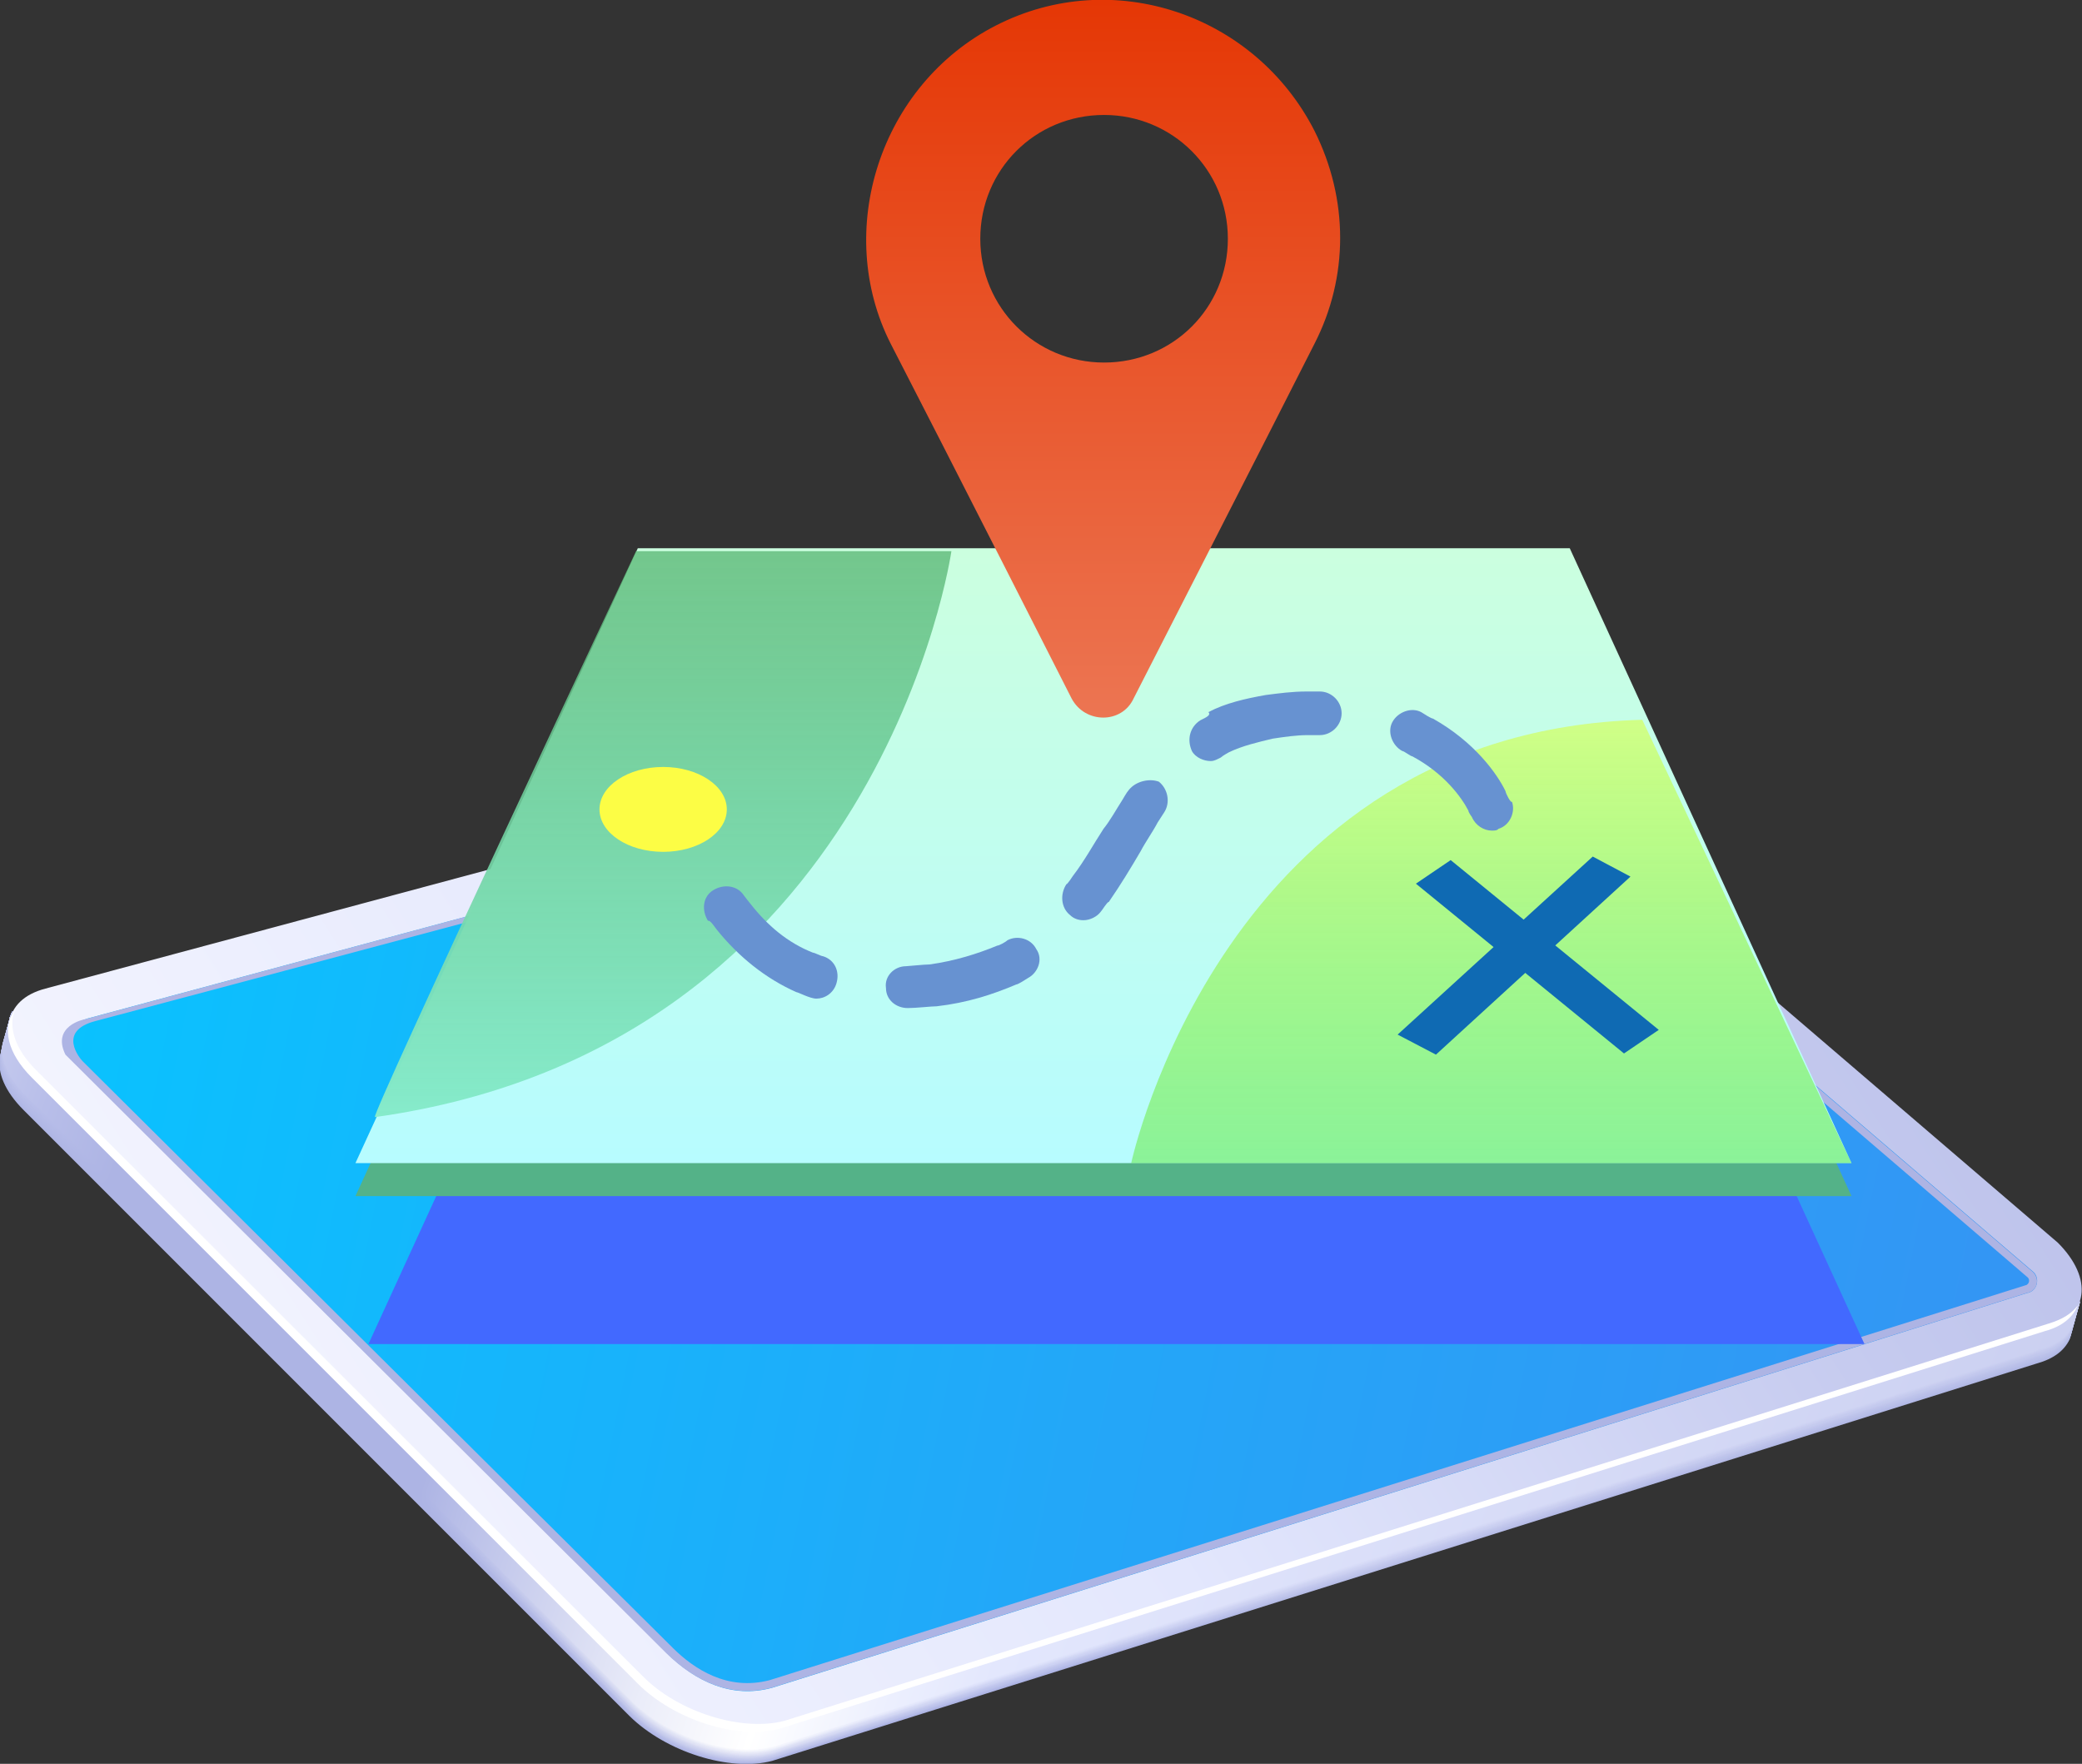 <?xml version="1.0" encoding="utf-8"?>
<!-- Generator: Adobe Illustrator 25.3.1, SVG Export Plug-In . SVG Version: 6.00 Build 0)  -->
<!DOCTYPE svg PUBLIC "-//W3C//DTD SVG 1.1//EN" "http://www.w3.org/Graphics/SVG/1.1/DTD/svg11.dtd">
<svg version="1.1" id="レイヤー_1" xmlns:x="http://ns.adobe.com/Extensibility/1.0/" xmlns:i="http://ns.adobe.com/AdobeIllustrator/10.0/" xmlns:graph="http://ns.adobe.com/Graphs/1.0/"
	 xmlns="http://www.w3.org/2000/svg" xmlns:xlink="http://www.w3.org/1999/xlink" x="0px" y="0px" viewBox="0 0 353.2 299.2"
	 style="enable-background:new 0 0 353.2 299.2;" xml:space="preserve">
<rect x="0" y="0" width="353.2" height="299.2" fill="#333333" stroke="none"/>
<style type="text/css">
	.st0{fill:url(#SVGID_1_);}
	.st1{fill:url(#SVGID_2_);}
	.st2{fill:#ADB4E4;}
	.st3{fill:url(#SVGID_3_);}
	.st4{fill:url(#SVGID_4_);}
	.st5{fill:url(#SVGID_5_);}
	.st6{fill:url(#SVGID_6_);}
	.st7{fill:url(#SVGID_7_);}
	.st8{fill:url(#SVGID_8_);}
	.st9{fill:url(#SVGID_9_);}
	.st10{fill:url(#SVGID_10_);}
	.st11{fill:url(#SVGID_11_);}
	.st12{fill:url(#SVGID_12_);}
	.st13{fill:url(#SVGID_13_);}
	.st14{fill:url(#SVGID_14_);}
	.st15{fill:url(#SVGID_15_);}
	.st16{fill:url(#SVGID_16_);}
	.st17{fill:url(#SVGID_17_);}
	.st18{fill:url(#SVGID_18_);}
	.st19{fill:url(#SVGID_19_);}
	.st20{fill:url(#SVGID_20_);}
	.st21{fill:url(#SVGID_21_);}
	.st22{fill:url(#SVGID_22_);}
	.st23{fill:url(#SVGID_23_);}
	.st24{fill:url(#SVGID_24_);}
	.st25{fill:#FFFFFF;}
	.st26{fill:#4269FF;}
	.st27{fill:#54B288;}
	.st28{fill:url(#SVGID_25_);}
	.st29{fill:url(#SVGID_26_);}
	.st30{fill:url(#SVGID_27_);}
	.st31{fill:#6792D1;}
	.st32{fill:url(#SVGID_28_);}
	.st33{fill:#FCFD45;}
	.st34{fill:#C7C8C8;}
	.st35{fill:#0F6AB3;}
</style>
<g>
	
		<linearGradient id="SVGID_1_" gradientUnits="userSpaceOnUse" x1="-9719.419" y1="-8070.882" x2="-9240.027" y2="-7965.678" gradientTransform="matrix(-0.707 0.707 -0.707 -0.707 -12176.163 1217.451)">
		<stop  offset="0" style="stop-color:#ADB4E4"/>
		<stop  offset="0.145" style="stop-color:#B4BAE7"/>
		<stop  offset="0.348" style="stop-color:#C6CBEF"/>
		<stop  offset="0.581" style="stop-color:#E3E7FD"/>
		<stop  offset="0.839" style="stop-color:#F3F4FE"/>
		<stop  offset="1" style="stop-color:#FFFFFF"/>
	</linearGradient>
	<path class="st0" d="M7.7,167.7l210.1-56.4c7.2-1.9,18,1.4,24.1,7.6l107.2,91.9c6.1,6.1,5.2,12.6-2,14.6l-214.5,67.4
		c-7.2,1.9-18-1.4-24.1-7.6L5.6,182.2C-0.5,176.1,0.4,169.6,7.7,167.7z"/>
	
		<linearGradient id="SVGID_2_" gradientUnits="userSpaceOnUse" x1="-12738.96" y1="-8153.354" x2="-12545.315" y2="-7862.169" gradientTransform="matrix(-0.707 0.707 -0.707 -0.707 -14435.914 3477.202)">
		<stop  offset="5.050512e-03" style="stop-color:#3396F4"/>
		<stop  offset="0.402" style="stop-color:#24A6F8"/>
		<stop  offset="1" style="stop-color:#07C5FF"/>
	</linearGradient>
	<path class="st1" d="M15.1,172.7l204.4-55c6-1.3,13,1.1,17.8,5.8l107.7,92.3c1.1,1.1,0.6,3.1-0.9,3.5c-0.2,0-0.3,0.1-0.4,0.1
		l-212.7,66.9c-6.9,1.9-13-1.1-17.8-5.8L11.6,178.7C9.1,174.3,15,172.7,15.1,172.7z"/>
	<path class="st2" d="M130.9,286.3l212.7-66.9c0.1,0,0.2-0.1,0.4-0.1c1.6-0.4,2.1-2.3,0.9-3.5l-107.7-92.3
		c-4.8-4.8-11.7-7.2-17.8-5.8l-205,55.2c-0.1,0-5.7,1.1-3.3,6l101.9,101.5C117.9,285.2,124,288.1,130.9,286.3z M14,180
		c-0.4-0.4-4.4-5.1,2.2-6.8c0.2,0,203.7-54.3,203.7-54.3c5.4-1.2,11.9,0.9,16.5,5.5L344,216.7c0.3,0.3,0.3,0.8,0,1.1
		c-0.1,0.1-0.2,0.2-0.3,0.2l-213.1,67c-7.2,1.9-12.9-1.9-16.5-5.5L14,180z"/>
	<g>
		
			<linearGradient id="SVGID_3_" gradientUnits="userSpaceOnUse" x1="-9498.733" y1="-8188.544" x2="-9340.19" y2="-7870.906" gradientTransform="matrix(-0.707 0.707 -0.707 -0.707 -12176.163 1217.451)">
			<stop  offset="0" style="stop-color:#B1B8E5"/>
			<stop  offset="0.192" style="stop-color:#B5BBE7"/>
			<stop  offset="0.283" style="stop-color:#B8BEE7"/>
			<stop  offset="0.409" style="stop-color:#ADB4E4"/>
			<stop  offset="0.909" style="stop-color:#ADB4E4"/>
			<stop  offset="1" style="stop-color:#B1B8E5"/>
		</linearGradient>
		<path class="st3" d="M131,298.7l214.5-67.4c2.9-0.8,4.7-2.2,5.6-4.1c0.1-0.2,1.7-6.2,1.8-6.5c0,0,0,0,0,0
			c-0.7,2.1-2.6,3.8-5.7,4.6l-214.5,67.4c-7.2,1.9-18-1.4-24.1-7.6L5.6,182.2c-3.8-3.8-4.9-7.8-3.4-10.7c-0.2,0.2-0.3,0.5-0.5,1
			c0,0.2-1.6,6.5-1.7,6.7c-0.5,2.7,0.8,5.9,4,9.1l102.8,102.8C113,297.2,123.8,300.6,131,298.7z"/>
		
			<linearGradient id="SVGID_4_" gradientUnits="userSpaceOnUse" x1="-9498.78" y1="-8188.505" x2="-9340.242" y2="-7870.88" gradientTransform="matrix(-0.707 0.707 -0.707 -0.707 -12176.163 1217.451)">
			<stop  offset="0" style="stop-color:#B2B9E6"/>
			<stop  offset="0.192" style="stop-color:#B7BCE8"/>
			<stop  offset="0.283" style="stop-color:#BAC0E8"/>
			<stop  offset="0.409" style="stop-color:#B0B6E5"/>
			<stop  offset="0.434" style="stop-color:#B0B6E5"/>
			<stop  offset="0.535" style="stop-color:#B1B8E5"/>
			<stop  offset="0.722" style="stop-color:#ADB4E4"/>
			<stop  offset="0.909" style="stop-color:#ADB4E4"/>
			<stop  offset="1" style="stop-color:#B2B9E6"/>
		</linearGradient>
		<path class="st4" d="M131,298.5l214.5-67.4c2.9-0.8,4.7-2.2,5.6-4.1c0.1-0.2,1.7-6.1,1.7-6.4c0,0,0,0,0,0
			c-0.7,2.1-2.6,3.8-5.7,4.6l-214.5,67.4c-7.2,1.9-18-1.4-24.1-7.6L5.6,182.2c-3.8-3.8-4.9-7.8-3.4-10.7c-0.2,0.2-0.3,0.5-0.5,1
			c0,0.2-1.6,6.4-1.6,6.6c-0.5,2.7,0.8,5.9,4,9.1L106.9,291C113,297.1,123.8,300.5,131,298.5z"/>
		
			<linearGradient id="SVGID_5_" gradientUnits="userSpaceOnUse" x1="-9498.826" y1="-8188.467" x2="-9340.295" y2="-7870.854" gradientTransform="matrix(-0.707 0.707 -0.707 -0.707 -12176.163 1217.451)">
			<stop  offset="0" style="stop-color:#B3BAE6"/>
			<stop  offset="0.192" style="stop-color:#B8BEE8"/>
			<stop  offset="0.283" style="stop-color:#BBC1E9"/>
			<stop  offset="0.409" style="stop-color:#B2B9E6"/>
			<stop  offset="0.434" style="stop-color:#B2B9E6"/>
			<stop  offset="0.535" style="stop-color:#B5BBE7"/>
			<stop  offset="0.722" style="stop-color:#ADB4E4"/>
			<stop  offset="0.909" style="stop-color:#ADB4E4"/>
			<stop  offset="1" style="stop-color:#B3BAE6"/>
		</linearGradient>
		<path class="st5" d="M131.1,298.4l214.5-67.4c2.9-0.8,4.7-2.2,5.6-4.1c0.1-0.2,1.6-6,1.7-6.2c0,0,0,0,0,0
			c-0.7,2.1-2.6,3.8-5.7,4.6l-214.5,67.4c-7.2,1.9-18-1.4-24.1-7.6L5.6,182.2c-3.8-3.8-4.9-7.8-3.4-10.7c-0.2,0.2-0.3,0.5-0.5,1
			c0,0.2-1.6,6.3-1.6,6.5c-0.5,2.7,0.8,5.9,4,9.1l102.8,102.8C113,297,123.8,300.4,131.1,298.4z"/>
		
			<linearGradient id="SVGID_6_" gradientUnits="userSpaceOnUse" x1="-9498.872" y1="-8188.428" x2="-9340.348" y2="-7870.828" gradientTransform="matrix(-0.707 0.707 -0.707 -0.707 -12176.163 1217.451)">
			<stop  offset="0" style="stop-color:#B5BBE7"/>
			<stop  offset="0.192" style="stop-color:#BABFE9"/>
			<stop  offset="0.283" style="stop-color:#BDC3EA"/>
			<stop  offset="0.409" style="stop-color:#B5BBE7"/>
			<stop  offset="0.434" style="stop-color:#B5BBE8"/>
			<stop  offset="0.535" style="stop-color:#B9BFE8"/>
			<stop  offset="0.722" style="stop-color:#ADB4E4"/>
			<stop  offset="0.909" style="stop-color:#ADB4E4"/>
			<stop  offset="1" style="stop-color:#B5BBE7"/>
		</linearGradient>
		<path class="st6" d="M131.1,298.3l214.5-67.4c2.9-0.8,4.7-2.2,5.6-4.1c0.1-0.2,1.6-5.9,1.7-6.1c0,0,0,0,0,0
			c-0.7,2.1-2.6,3.8-5.7,4.6l-214.5,67.4c-7.2,1.9-18-1.4-24.1-7.6L5.6,182.2c-3.8-3.8-4.9-7.8-3.4-10.7c-0.2,0.2-0.3,0.5-0.5,1
			c0,0.2-1.6,6.2-1.6,6.3c-0.5,2.7,0.8,5.9,4,9.1l102.8,102.8C113.1,296.9,123.9,300.2,131.1,298.3z"/>
		
			<linearGradient id="SVGID_7_" gradientUnits="userSpaceOnUse" x1="-9498.919" y1="-8188.389" x2="-9340.4" y2="-7870.802" gradientTransform="matrix(-0.707 0.707 -0.707 -0.707 -12176.163 1217.451)">
			<stop  offset="0" style="stop-color:#B6BDE7"/>
			<stop  offset="0.192" style="stop-color:#BBC1EA"/>
			<stop  offset="0.283" style="stop-color:#BFC4EA"/>
			<stop  offset="0.409" style="stop-color:#B7BEE9"/>
			<stop  offset="0.434" style="stop-color:#B7BEE9"/>
			<stop  offset="0.535" style="stop-color:#BDC2E9"/>
			<stop  offset="0.722" style="stop-color:#ADB4E4"/>
			<stop  offset="0.909" style="stop-color:#ADB4E4"/>
			<stop  offset="1" style="stop-color:#B6BDE7"/>
		</linearGradient>
		<path class="st7" d="M131.1,298.2l214.5-67.4c2.9-0.8,4.7-2.2,5.6-4.1c0.1-0.2,1.6-5.8,1.7-6c0,0,0,0,0,0
			c-0.7,2.1-2.6,3.8-5.7,4.6l-214.5,67.4c-7.2,1.9-18-1.4-24.1-7.6L5.6,182.2c-3.8-3.8-4.9-7.8-3.4-10.7c-0.2,0.2-0.3,0.5-0.5,1
			c0,0.2-1.5,6.1-1.6,6.2c-0.5,2.7,0.8,5.9,4,9.1L107,290.6C113.1,296.7,123.9,300.1,131.1,298.2z"/>
		
			<linearGradient id="SVGID_8_" gradientUnits="userSpaceOnUse" x1="-9498.965" y1="-8188.35" x2="-9340.453" y2="-7870.776" gradientTransform="matrix(-0.707 0.707 -0.707 -0.707 -12176.163 1217.451)">
			<stop  offset="0" style="stop-color:#B7BEE8"/>
			<stop  offset="0.192" style="stop-color:#BDC2EB"/>
			<stop  offset="0.283" style="stop-color:#C0C6EB"/>
			<stop  offset="0.409" style="stop-color:#BAC0EA"/>
			<stop  offset="0.434" style="stop-color:#BAC0EA"/>
			<stop  offset="0.535" style="stop-color:#C1C6EA"/>
			<stop  offset="0.719" style="stop-color:#ADB4E4"/>
			<stop  offset="0.722" style="stop-color:#ADB4E4"/>
			<stop  offset="0.909" style="stop-color:#ADB4E4"/>
			<stop  offset="1" style="stop-color:#B7BEE8"/>
		</linearGradient>
		<path class="st8" d="M131.1,298.1l214.5-67.4c2.9-0.8,4.7-2.2,5.6-4.1c0.1-0.2,1.6-5.6,1.6-5.9c0,0,0,0,0,0
			c-0.7,2.1-2.6,3.8-5.7,4.6l-214.5,67.4c-7.2,1.9-18-1.4-24.1-7.6L5.6,182.2c-3.8-3.8-4.9-7.8-3.4-10.7c-0.2,0.2-0.3,0.5-0.5,1
			c0,0.2-1.5,5.9-1.5,6.1c-0.5,2.7,0.8,5.9,4,9.1L107,290.5C113.1,296.6,123.9,300,131.1,298.1z"/>
		
			<linearGradient id="SVGID_9_" gradientUnits="userSpaceOnUse" x1="-9499.011" y1="-8188.311" x2="-9340.506" y2="-7870.749" gradientTransform="matrix(-0.707 0.707 -0.707 -0.707 -12176.163 1217.451)">
			<stop  offset="0" style="stop-color:#B8BFE8"/>
			<stop  offset="0.192" style="stop-color:#BEC4EB"/>
			<stop  offset="0.283" style="stop-color:#C2C7EC"/>
			<stop  offset="0.409" style="stop-color:#BCC2EB"/>
			<stop  offset="0.434" style="stop-color:#BCC3EB"/>
			<stop  offset="0.535" style="stop-color:#C4C9EC"/>
			<stop  offset="0.698" style="stop-color:#B0B7E5"/>
			<stop  offset="0.722" style="stop-color:#ADB4E4"/>
			<stop  offset="0.909" style="stop-color:#ADB4E4"/>
			<stop  offset="0.999" style="stop-color:#B8BFE8"/>
			<stop  offset="1" style="stop-color:#B8BFE8"/>
		</linearGradient>
		<path class="st9" d="M131.2,298l214.5-67.4c2.9-0.8,4.7-2.2,5.6-4.1c0.1-0.2,1.5-5.5,1.6-5.8c0,0,0,0,0,0
			c-0.7,2.1-2.6,3.8-5.7,4.6l-214.5,67.4c-7.2,1.9-18-1.4-24.1-7.6L5.6,182.2c-3.8-3.8-4.9-7.8-3.4-10.7c-0.2,0.2-0.3,0.5-0.5,1
			c0,0.2-1.5,5.8-1.5,6c-0.5,2.7,0.8,5.9,4,9.1L107,290.4C113.1,296.5,123.9,299.9,131.2,298z"/>
		
			<linearGradient id="SVGID_10_" gradientUnits="userSpaceOnUse" x1="-9499.058" y1="-8188.272" x2="-9340.559" y2="-7870.724" gradientTransform="matrix(-0.707 0.707 -0.707 -0.707 -12176.163 1217.451)">
			<stop  offset="0" style="stop-color:#BAC0E9"/>
			<stop  offset="0.192" style="stop-color:#C0C5EC"/>
			<stop  offset="0.283" style="stop-color:#C4C9ED"/>
			<stop  offset="0.409" style="stop-color:#BFC5EC"/>
			<stop  offset="0.434" style="stop-color:#BFC5EC"/>
			<stop  offset="0.535" style="stop-color:#C8CDED"/>
			<stop  offset="0.677" style="stop-color:#B4BBE6"/>
			<stop  offset="0.722" style="stop-color:#ADB4E4"/>
			<stop  offset="0.909" style="stop-color:#ADB4E4"/>
			<stop  offset="0.988" style="stop-color:#B8BEE8"/>
			<stop  offset="1" style="stop-color:#BAC0E9"/>
		</linearGradient>
		<path class="st10" d="M131.2,297.8l214.5-67.4c2.9-0.8,4.7-2.2,5.6-4.1c0.1-0.2,1.5-5.4,1.6-5.7c0,0,0,0,0,0
			c-0.7,2.1-2.6,3.8-5.7,4.6l-214.5,67.4c-7.2,1.9-18-1.4-24.1-7.6L5.6,182.2c-3.8-3.8-4.9-7.8-3.4-10.7c-0.2,0.2-0.3,0.5-0.5,1
			c0,0.2-1.5,5.7-1.5,5.9c-0.5,2.7,0.8,5.9,4,9.1L107,290.3C113.1,296.4,124,299.8,131.2,297.8z"/>
		
			<linearGradient id="SVGID_11_" gradientUnits="userSpaceOnUse" x1="-9499.103" y1="-8188.233" x2="-9340.611" y2="-7870.698" gradientTransform="matrix(-0.707 0.707 -0.707 -0.707 -12176.163 1217.451)">
			<stop  offset="0" style="stop-color:#BBC1EA"/>
			<stop  offset="0.192" style="stop-color:#C2C7ED"/>
			<stop  offset="0.283" style="stop-color:#C5CBEE"/>
			<stop  offset="0.409" style="stop-color:#C1C7ED"/>
			<stop  offset="0.434" style="stop-color:#C2C7EE"/>
			<stop  offset="0.535" style="stop-color:#CCD1EE"/>
			<stop  offset="0.661" style="stop-color:#B8BFE8"/>
			<stop  offset="0.722" style="stop-color:#ADB4E4"/>
			<stop  offset="0.909" style="stop-color:#ADB4E4"/>
			<stop  offset="0.984" style="stop-color:#B8BEE9"/>
			<stop  offset="1" style="stop-color:#BBC1EA"/>
		</linearGradient>
		<path class="st11" d="M131.2,297.7l214.5-67.4c2.9-0.8,4.7-2.2,5.6-4.1c0.1-0.2,1.5-5.3,1.6-5.5c0,0,0,0,0,0
			c-0.7,2.1-2.6,3.8-5.7,4.6l-214.5,67.4c-7.2,1.9-18-1.4-24.1-7.6L5.6,182.2c-3.8-3.8-4.9-7.8-3.4-10.7c-0.2,0.2-0.3,0.5-0.5,1
			c0,0.2-1.4,5.6-1.5,5.8c-0.5,2.7,0.8,5.9,4,9.1l102.8,102.8C113.2,296.3,124,299.7,131.2,297.7z"/>
		
			<linearGradient id="SVGID_12_" gradientUnits="userSpaceOnUse" x1="-9499.149" y1="-8188.194" x2="-9340.663" y2="-7870.672" gradientTransform="matrix(-0.707 0.707 -0.707 -0.707 -12176.163 1217.451)">
			<stop  offset="0" style="stop-color:#BCC2EA"/>
			<stop  offset="0.192" style="stop-color:#C3C8ED"/>
			<stop  offset="0.283" style="stop-color:#C7CCEF"/>
			<stop  offset="0.409" style="stop-color:#C4C9EE"/>
			<stop  offset="0.434" style="stop-color:#C4CAEF"/>
			<stop  offset="0.523" style="stop-color:#CED2F0"/>
			<stop  offset="0.535" style="stop-color:#D0D4F0"/>
			<stop  offset="0.648" style="stop-color:#BCC2E9"/>
			<stop  offset="0.722" style="stop-color:#ADB4E4"/>
			<stop  offset="0.909" style="stop-color:#ADB4E4"/>
			<stop  offset="0.98" style="stop-color:#B8BEE8"/>
			<stop  offset="1" style="stop-color:#BCC2EA"/>
		</linearGradient>
		<path class="st12" d="M131.2,297.6l214.5-67.4c2.9-0.8,4.7-2.2,5.6-4.1c0.1-0.2,1.5-5.2,1.5-5.4c0,0,0,0,0,0
			c-0.7,2.1-2.6,3.8-5.7,4.6l-214.5,67.4c-7.2,1.9-18-1.4-24.1-7.6L5.6,182.2c-3.8-3.8-4.9-7.8-3.4-10.7c-0.2,0.2-0.3,0.5-0.5,1
			c0,0.2-1.4,5.5-1.5,5.7c-0.5,2.7,0.8,5.9,4,9.1l102.8,102.8C113.2,296.2,124,299.6,131.2,297.6z"/>
		
			<linearGradient id="SVGID_13_" gradientUnits="userSpaceOnUse" x1="-9499.196" y1="-8188.155" x2="-9340.716" y2="-7870.645" gradientTransform="matrix(-0.707 0.707 -0.707 -0.707 -12176.163 1217.451)">
			<stop  offset="0" style="stop-color:#BDC3EB"/>
			<stop  offset="0.192" style="stop-color:#C5CAEE"/>
			<stop  offset="0.283" style="stop-color:#C9CEF0"/>
			<stop  offset="0.409" style="stop-color:#C6CCEF"/>
			<stop  offset="0.434" style="stop-color:#C7CCF0"/>
			<stop  offset="0.518" style="stop-color:#D1D5F1"/>
			<stop  offset="0.535" style="stop-color:#D4D8F1"/>
			<stop  offset="0.638" style="stop-color:#C0C6EA"/>
			<stop  offset="0.722" style="stop-color:#ADB4E4"/>
			<stop  offset="0.909" style="stop-color:#ADB4E4"/>
			<stop  offset="0.976" style="stop-color:#B8BEE9"/>
			<stop  offset="1" style="stop-color:#BDC3EB"/>
		</linearGradient>
		<path class="st13" d="M131.2,297.5l214.5-67.4c2.9-0.8,4.7-2.2,5.6-4.1c0.1-0.2,1.5-5.1,1.5-5.3c0,0,0,0,0,0
			c-0.7,2.1-2.6,3.8-5.7,4.6l-214.5,67.4c-7.2,1.9-18-1.4-24.1-7.6L5.6,182.2c-3.8-3.8-4.9-7.8-3.4-10.7c-0.2,0.2-0.3,0.5-0.5,1
			c0,0.2-1.4,5.4-1.4,5.5c-0.5,2.7,0.8,5.9,4,9.1l102.8,102.8C113.2,296.1,124,299.4,131.2,297.5z"/>
		
			<linearGradient id="SVGID_14_" gradientUnits="userSpaceOnUse" x1="-9499.242" y1="-8188.117" x2="-9340.769" y2="-7870.62" gradientTransform="matrix(-0.707 0.707 -0.707 -0.707 -12176.163 1217.451)">
			<stop  offset="0" style="stop-color:#BFC5EB"/>
			<stop  offset="0.192" style="stop-color:#C6CBEF"/>
			<stop  offset="0.283" style="stop-color:#CACFF0"/>
			<stop  offset="0.409" style="stop-color:#C9CEF1"/>
			<stop  offset="0.434" style="stop-color:#C9CFF1"/>
			<stop  offset="0.509" style="stop-color:#D3D7F2"/>
			<stop  offset="0.535" style="stop-color:#D8DBF2"/>
			<stop  offset="0.63" style="stop-color:#C4C9EC"/>
			<stop  offset="0.722" style="stop-color:#ADB4E4"/>
			<stop  offset="0.909" style="stop-color:#ADB4E4"/>
			<stop  offset="0.97" style="stop-color:#B8BEE8"/>
			<stop  offset="1" style="stop-color:#BFC5EB"/>
		</linearGradient>
		<path class="st14" d="M131.3,297.4L345.8,230c2.9-0.8,4.7-2.2,5.6-4.1c0.1-0.2,1.4-4.9,1.5-5.2c0,0,0,0,0,0
			c-0.7,2.1-2.6,3.8-5.7,4.6l-214.5,67.4c-7.2,1.9-18-1.4-24.1-7.6L5.6,182.2c-3.8-3.8-4.9-7.8-3.4-10.7c-0.2,0.2-0.3,0.5-0.5,1
			c0,0.2-1.4,5.2-1.4,5.4c-0.5,2.7,0.8,5.9,4,9.1l102.8,102.8C113.2,295.9,124,299.3,131.3,297.4z"/>
		
			<linearGradient id="SVGID_15_" gradientUnits="userSpaceOnUse" x1="-9499.288" y1="-8188.078" x2="-9340.821" y2="-7870.594" gradientTransform="matrix(-0.707 0.707 -0.707 -0.707 -12176.163 1217.451)">
			<stop  offset="0" style="stop-color:#C0C6EC"/>
			<stop  offset="0.192" style="stop-color:#C8CDF0"/>
			<stop  offset="0.283" style="stop-color:#CCD1F1"/>
			<stop  offset="0.409" style="stop-color:#CBD1F2"/>
			<stop  offset="0.434" style="stop-color:#CCD1F2"/>
			<stop  offset="0.505" style="stop-color:#D6DAF3"/>
			<stop  offset="0.535" style="stop-color:#DCDFF3"/>
			<stop  offset="0.623" style="stop-color:#C8CDED"/>
			<stop  offset="0.722" style="stop-color:#ADB4E4"/>
			<stop  offset="0.909" style="stop-color:#ADB4E4"/>
			<stop  offset="0.968" style="stop-color:#B8BEE9"/>
			<stop  offset="1" style="stop-color:#C0C6EC"/>
		</linearGradient>
		<path class="st15" d="M131.3,297.3l214.5-67.4c2.9-0.8,4.7-2.2,5.6-4.1c0.1-0.2,1.4-4.8,1.5-5.1c0,0,0,0,0,0
			c-0.7,2.1-2.6,3.8-5.7,4.6l-214.5,67.4c-7.2,1.9-18-1.4-24.1-7.6L5.6,182.2c-3.8-3.8-4.9-7.8-3.4-10.7c-0.2,0.2-0.3,0.5-0.5,1
			c0,0.2-1.4,5.1-1.4,5.3c-0.5,2.7,0.8,5.9,4,9.1l102.8,102.8C113.3,295.8,124.1,299.2,131.3,297.3z"/>
		
			<linearGradient id="SVGID_16_" gradientUnits="userSpaceOnUse" x1="-9499.335" y1="-8188.039" x2="-9340.874" y2="-7870.567" gradientTransform="matrix(-0.707 0.707 -0.707 -0.707 -12176.163 1217.451)">
			<stop  offset="0" style="stop-color:#C1C7EC"/>
			<stop  offset="0.192" style="stop-color:#C9CEF0"/>
			<stop  offset="0.283" style="stop-color:#CED2F2"/>
			<stop  offset="0.409" style="stop-color:#CED3F3"/>
			<stop  offset="0.434" style="stop-color:#CED4F3"/>
			<stop  offset="0.499" style="stop-color:#D8DCF4"/>
			<stop  offset="0.535" style="stop-color:#E0E2F5"/>
			<stop  offset="0.617" style="stop-color:#CCD0EE"/>
			<stop  offset="0.722" style="stop-color:#ADB4E4"/>
			<stop  offset="0.909" style="stop-color:#ADB4E4"/>
			<stop  offset="0.966" style="stop-color:#B8BEE8"/>
			<stop  offset="1" style="stop-color:#C1C7EC"/>
		</linearGradient>
		<path class="st16" d="M131.3,297.2l214.5-67.4c2.9-0.8,4.7-2.2,5.6-4.1c0.1-0.2,1.4-4.7,1.5-5c0,0,0,0,0,0
			c-0.7,2.1-2.6,3.8-5.7,4.6l-214.5,67.4c-7.2,1.9-18-1.4-24.1-7.6L5.6,182.2c-3.8-3.8-4.9-7.8-3.4-10.7c-0.2,0.2-0.3,0.5-0.5,1
			c0,0.2-1.3,5-1.4,5.2c-0.5,2.7,0.8,5.9,4,9.1l102.8,102.8C113.3,295.7,124.1,299.1,131.3,297.2z"/>
		
			<linearGradient id="SVGID_17_" gradientUnits="userSpaceOnUse" x1="-9499.381" y1="-8188" x2="-9340.927" y2="-7870.542" gradientTransform="matrix(-0.707 0.707 -0.707 -0.707 -12176.163 1217.451)">
			<stop  offset="0" style="stop-color:#C2C8ED"/>
			<stop  offset="0.192" style="stop-color:#CBD0F1"/>
			<stop  offset="0.283" style="stop-color:#CFD4F3"/>
			<stop  offset="0.409" style="stop-color:#D0D5F4"/>
			<stop  offset="0.434" style="stop-color:#D1D6F5"/>
			<stop  offset="0.497" style="stop-color:#DBDEF6"/>
			<stop  offset="0.535" style="stop-color:#E4E6F6"/>
			<stop  offset="0.612" style="stop-color:#D0D4F0"/>
			<stop  offset="0.722" style="stop-color:#ADB4E4"/>
			<stop  offset="0.909" style="stop-color:#ADB4E4"/>
			<stop  offset="0.964" style="stop-color:#B8BEE9"/>
			<stop  offset="1" style="stop-color:#C2C8ED"/>
		</linearGradient>
		<path class="st17" d="M131.3,297l214.5-67.4c2.9-0.8,4.7-2.2,5.6-4.1c0.1-0.2,1.4-4.6,1.4-4.8c0,0,0,0,0,0
			c-0.7,2.1-2.6,3.8-5.7,4.6l-214.5,67.4c-7.2,1.9-18-1.4-24.1-7.6L5.6,182.2c-3.8-3.8-4.9-7.8-3.4-10.7c-0.2,0.2-0.3,0.5-0.5,1
			c0,0.2-1.3,4.9-1.3,5.1c-0.5,2.7,0.8,5.9,4,9.1l102.8,102.8C113.3,295.6,124.1,299,131.3,297z"/>
		
			<linearGradient id="SVGID_18_" gradientUnits="userSpaceOnUse" x1="-9499.427" y1="-8187.961" x2="-9340.979" y2="-7870.516" gradientTransform="matrix(-0.707 0.707 -0.707 -0.707 -12176.163 1217.451)">
			<stop  offset="0" style="stop-color:#C4C9EE"/>
			<stop  offset="0.192" style="stop-color:#CDD1F2"/>
			<stop  offset="0.283" style="stop-color:#D1D6F4"/>
			<stop  offset="0.409" style="stop-color:#D3D8F5"/>
			<stop  offset="0.434" style="stop-color:#D4D8F6"/>
			<stop  offset="0.494" style="stop-color:#DEE1F7"/>
			<stop  offset="0.535" style="stop-color:#E8EAF7"/>
			<stop  offset="0.607" style="stop-color:#D4D8F1"/>
			<stop  offset="0.722" style="stop-color:#ADB4E4"/>
			<stop  offset="0.909" style="stop-color:#ADB4E4"/>
			<stop  offset="0.96" style="stop-color:#B8BEE9"/>
			<stop  offset="1" style="stop-color:#C4C9EE"/>
		</linearGradient>
		<path class="st18" d="M131.4,296.9l214.5-67.4c2.9-0.8,4.7-2.2,5.6-4.1c0.1-0.2,1.3-4.5,1.4-4.7c0,0,0,0,0,0
			c-0.7,2.1-2.6,3.8-5.7,4.6l-214.5,67.4c-7.2,1.9-18-1.4-24.1-7.6L5.6,182.2c-3.8-3.8-4.9-7.8-3.4-10.7c-0.2,0.2-0.3,0.5-0.5,1
			c0,0.2-1.3,4.8-1.3,5c-0.5,2.7,0.8,5.9,4,9.1l102.8,102.8C113.3,295.5,124.1,298.9,131.4,296.9z"/>
		
			<linearGradient id="SVGID_19_" gradientUnits="userSpaceOnUse" x1="-9499.474" y1="-8187.922" x2="-9341.032" y2="-7870.489" gradientTransform="matrix(-0.707 0.707 -0.707 -0.707 -12176.163 1217.451)">
			<stop  offset="0" style="stop-color:#C5CAEE"/>
			<stop  offset="0.192" style="stop-color:#CED3F2"/>
			<stop  offset="0.283" style="stop-color:#D3D7F5"/>
			<stop  offset="0.409" style="stop-color:#D5DAF6"/>
			<stop  offset="0.434" style="stop-color:#D6DBF7"/>
			<stop  offset="0.492" style="stop-color:#E0E4F8"/>
			<stop  offset="0.535" style="stop-color:#EBEDF9"/>
			<stop  offset="0.604" style="stop-color:#D7DBF2"/>
			<stop  offset="0.722" style="stop-color:#ADB4E4"/>
			<stop  offset="0.909" style="stop-color:#ADB4E4"/>
			<stop  offset="0.958" style="stop-color:#B8BEE9"/>
			<stop  offset="1" style="stop-color:#C5CAEE"/>
		</linearGradient>
		<path class="st19" d="M131.4,296.8l214.5-67.4c2.9-0.8,4.7-2.2,5.6-4.1c0.1-0.2,1.3-4.4,1.4-4.6c0,0,0,0,0,0
			c-0.7,2.1-2.6,3.8-5.7,4.6l-214.5,67.4c-7.2,1.9-18-1.4-24.1-7.6L5.6,182.2c-3.8-3.8-4.9-7.8-3.4-10.7c-0.2,0.2-0.3,0.5-0.5,1
			c0,0.2-1.3,4.7-1.3,4.8c-0.5,2.7,0.8,5.9,4,9.1l102.8,102.8C113.4,295.4,124.2,298.7,131.4,296.8z"/>
		
			<linearGradient id="SVGID_20_" gradientUnits="userSpaceOnUse" x1="-9499.52" y1="-8187.884" x2="-9341.085" y2="-7870.463" gradientTransform="matrix(-0.707 0.707 -0.707 -0.707 -12176.163 1217.451)">
			<stop  offset="0" style="stop-color:#C6CBEF"/>
			<stop  offset="0.192" style="stop-color:#D0D4F3"/>
			<stop  offset="0.283" style="stop-color:#D4D9F6"/>
			<stop  offset="0.409" style="stop-color:#D8DCF7"/>
			<stop  offset="0.434" style="stop-color:#D9DDF8"/>
			<stop  offset="0.49" style="stop-color:#E3E6F9"/>
			<stop  offset="0.535" style="stop-color:#EFF1FA"/>
			<stop  offset="0.601" style="stop-color:#DBDFF3"/>
			<stop  offset="0.722" style="stop-color:#ADB4E4"/>
			<stop  offset="0.909" style="stop-color:#ADB4E4"/>
			<stop  offset="0.957" style="stop-color:#B8BEE9"/>
			<stop  offset="1" style="stop-color:#C6CBEF"/>
		</linearGradient>
		<path class="st20" d="M131.4,296.7l214.5-67.4c2.9-0.8,4.7-2.2,5.6-4.1c0.1-0.2,1.3-4.2,1.4-4.5c0,0,0,0,0,0
			c-0.7,2.1-2.6,3.8-5.7,4.6l-214.5,67.4c-7.2,1.9-18-1.4-24.1-7.6L5.6,182.2c-3.8-3.8-4.9-7.8-3.4-10.7c-0.2,0.2-0.3,0.5-0.5,1
			c0,0.2-1.2,4.6-1.3,4.7c-0.5,2.7,0.8,5.9,4,9.1l102.8,102.8C113.4,295.2,124.2,298.6,131.4,296.7z"/>
		
			<linearGradient id="SVGID_21_" gradientUnits="userSpaceOnUse" x1="-9499.566" y1="-8187.845" x2="-9341.138" y2="-7870.438" gradientTransform="matrix(-0.707 0.707 -0.707 -0.707 -12176.163 1217.451)">
			<stop  offset="0" style="stop-color:#C7CDEF"/>
			<stop  offset="0.192" style="stop-color:#D1D6F4"/>
			<stop  offset="0.283" style="stop-color:#D6DAF6"/>
			<stop  offset="0.409" style="stop-color:#DADFF9"/>
			<stop  offset="0.434" style="stop-color:#DBE0F9"/>
			<stop  offset="0.486" style="stop-color:#E5E8FA"/>
			<stop  offset="0.535" style="stop-color:#F3F4FB"/>
			<stop  offset="0.597" style="stop-color:#DFE2F5"/>
			<stop  offset="0.722" style="stop-color:#ADB4E4"/>
			<stop  offset="0.909" style="stop-color:#ADB4E4"/>
			<stop  offset="0.955" style="stop-color:#B8BEE9"/>
			<stop  offset="1" style="stop-color:#C7CDEF"/>
		</linearGradient>
		<path class="st21" d="M131.4,296.6l214.5-67.4c2.9-0.8,4.7-2.2,5.6-4.1c0.1-0.2,1.3-4.1,1.3-4.4c0,0,0,0,0,0
			c-0.7,2.1-2.6,3.8-5.7,4.6l-214.5,67.4c-7.2,1.9-18-1.4-24.1-7.6L5.6,182.2c-3.8-3.8-4.9-7.8-3.4-10.7c-0.2,0.2-0.3,0.5-0.5,1
			c0,0.2-1.2,4.4-1.2,4.6c-0.5,2.7,0.8,5.9,4,9.1L107.3,289C113.4,295.1,124.2,298.5,131.4,296.6z"/>
		
			<linearGradient id="SVGID_22_" gradientUnits="userSpaceOnUse" x1="-9499.612" y1="-8187.807" x2="-9341.19" y2="-7870.412" gradientTransform="matrix(-0.707 0.707 -0.707 -0.707 -12176.163 1217.451)">
			<stop  offset="0" style="stop-color:#C9CEF0"/>
			<stop  offset="0.192" style="stop-color:#D3D7F5"/>
			<stop  offset="0.283" style="stop-color:#D8DCF7"/>
			<stop  offset="0.409" style="stop-color:#DDE1FA"/>
			<stop  offset="0.434" style="stop-color:#DEE2FB"/>
			<stop  offset="0.485" style="stop-color:#E8EBFB"/>
			<stop  offset="0.535" style="stop-color:#F7F8FC"/>
			<stop  offset="0.594" style="stop-color:#E3E6F6"/>
			<stop  offset="0.714" style="stop-color:#B1B7E5"/>
			<stop  offset="0.722" style="stop-color:#ADB4E4"/>
			<stop  offset="0.909" style="stop-color:#ADB4E4"/>
			<stop  offset="0.953" style="stop-color:#B8BEE9"/>
			<stop  offset="1" style="stop-color:#C9CEF0"/>
		</linearGradient>
		<path class="st22" d="M131.5,296.5L346,229.1c2.9-0.8,4.7-2.2,5.6-4.1c0.1-0.2,1.2-4,1.3-4.3c0,0,0,0,0,0
			c-0.7,2.1-2.6,3.8-5.7,4.6l-214.5,67.4c-7.2,1.9-18-1.4-24.1-7.6L5.6,182.2c-3.8-3.8-4.9-7.8-3.4-10.7c-0.2,0.2-0.3,0.5-0.5,1
			c0,0.2-1.2,4.3-1.2,4.5c-0.5,2.7,0.8,5.9,4,9.1l102.8,102.8C113.4,295,124.2,298.4,131.5,296.5z"/>
		
			<linearGradient id="SVGID_23_" gradientUnits="userSpaceOnUse" x1="-9499.658" y1="-8187.768" x2="-9341.242" y2="-7870.385" gradientTransform="matrix(-0.707 0.707 -0.707 -0.707 -12176.163 1217.451)">
			<stop  offset="0" style="stop-color:#CACFF0"/>
			<stop  offset="0.192" style="stop-color:#D4D9F5"/>
			<stop  offset="0.283" style="stop-color:#D9DDF8"/>
			<stop  offset="0.409" style="stop-color:#DFE4FB"/>
			<stop  offset="0.434" style="stop-color:#E0E5FC"/>
			<stop  offset="0.482" style="stop-color:#EAEDFD"/>
			<stop  offset="0.535" style="stop-color:#FBFBFE"/>
			<stop  offset="0.592" style="stop-color:#E7E9F7"/>
			<stop  offset="0.706" style="stop-color:#B5BBE7"/>
			<stop  offset="0.722" style="stop-color:#ADB4E4"/>
			<stop  offset="0.909" style="stop-color:#ADB4E4"/>
			<stop  offset="0.951" style="stop-color:#B8BEE8"/>
			<stop  offset="1" style="stop-color:#CACFF0"/>
		</linearGradient>
		<path class="st23" d="M131.5,296.3L346,229c2.9-0.8,4.7-2.2,5.6-4.1c0.1-0.2,1.2-3.9,1.3-4.1c0,0,0,0,0,0
			c-0.7,2.1-2.6,3.8-5.7,4.6l-214.5,67.4c-7.2,1.9-18-1.4-24.1-7.6L5.6,182.2c-3.8-3.8-4.9-7.8-3.4-10.7c-0.2,0.2-0.3,0.5-0.5,1
			c0,0.2-1.2,4.2-1.2,4.4c-0.5,2.7,0.8,5.9,4,9.1l102.8,102.8C113.5,294.9,124.3,298.3,131.5,296.3z"/>
		
			<linearGradient id="SVGID_24_" gradientUnits="userSpaceOnUse" x1="-9499.705" y1="-8187.73" x2="-9341.295" y2="-7870.359" gradientTransform="matrix(-0.707 0.707 -0.707 -0.707 -12176.163 1217.451)">
			<stop  offset="0" style="stop-color:#CBD0F1"/>
			<stop  offset="0.434" style="stop-color:#E3E7FD"/>
			<stop  offset="0.481" style="stop-color:#EDF0FE"/>
			<stop  offset="0.535" style="stop-color:#FFFFFF"/>
			<stop  offset="0.589" style="stop-color:#EBEDF9"/>
			<stop  offset="0.699" style="stop-color:#B9BFE8"/>
			<stop  offset="0.722" style="stop-color:#ADB4E4"/>
			<stop  offset="0.909" style="stop-color:#ADB4E4"/>
			<stop  offset="0.95" style="stop-color:#B8BEE9"/>
			<stop  offset="1" style="stop-color:#CBD0F1"/>
		</linearGradient>
		<path class="st24" d="M131.5,296.2L346,228.9c2.9-0.8,4.7-2.2,5.6-4.1c0.1-0.2,1.2-3.8,1.3-4c0,0,0,0,0,0
			c-0.7,2.1-2.6,3.8-5.7,4.6l-214.5,67.4c-7.2,1.9-18-1.4-24.1-7.6L5.6,182.2c-3.8-3.8-4.9-7.8-3.4-10.7c-0.2,0.2-0.3,0.5-0.5,1
			c0,0.2-1.1,4.1-1.2,4.3c-0.5,2.7,0.8,5.9,4,9.1l102.8,102.8C113.5,294.8,124.3,298.2,131.5,296.2z"/>
	</g>
	<path class="st25" d="M132.4,293.2l214.5-67.4c3-0.8,4.8-2.4,5.6-4.4c-1,1.4-2.6,2.4-4.9,3.1l-214.5,67.4c-7.2,1.9-18-1.4-24.1-7.6
		L6.1,181.5c-3.6-3.6-4.7-7.3-3.6-10.2c-2.2,3-1.3,7.3,2.9,11.5l102.8,102.8C114.4,291.8,125.2,295.2,132.4,293.2z"/>
</g>
<path class="st26" d="M218.7,123.7h49.8l47.8,104.3H62.5l47.8-104.3h49.6L218.7,123.7z"/>
<g>
	<path class="st27" d="M216.5,98.6h49.8l47.8,104.3H60.3l47.8-104.3h49.6L216.5,98.6z"/>
	<linearGradient id="SVGID_25_" gradientUnits="userSpaceOnUse" x1="187.244" y1="197.317" x2="187.244" y2="93.047">
		<stop  offset="0" style="stop-color:#B7FCFF"/>
		<stop  offset="1" style="stop-color:#CBFFDF"/>
	</linearGradient>
	<path class="st28" d="M216.5,93h49.8l47.8,104.3H60.3L108.2,93h49.6L216.5,93z"/>
	<linearGradient id="SVGID_26_" gradientUnits="userSpaceOnUse" x1="253.021" y1="197.317" x2="253.021" y2="122.105">
		<stop  offset="0" style="stop-color:#49E500;stop-opacity:0.4"/>
		<stop  offset="1" style="stop-color:#D8FF46;stop-opacity:0.6"/>
	</linearGradient>
	<path class="st29" d="M278.6,122.1l35.5,75.2H191.9C191.9,197.3,207.6,124,278.6,122.1z"/>
	<linearGradient id="SVGID_27_" gradientUnits="userSpaceOnUse" x1="112.54" y1="189.461" x2="112.54" y2="93.501">
		<stop  offset="0" style="stop-color:#86EBCB"/>
		<stop  offset="1" style="stop-color:#5DB978;stop-opacity:0.8"/>
	</linearGradient>
	<path class="st30" d="M107.9,93.5h53.5c0,0-12,84-97.8,96C62.7,189.6,107.9,93.5,107.9,93.5z"/>
	<path class="st31" d="M170.9,159.5c-0.3,0.3-1.4,0.9-1.7,0.9c-3.4,1.4-7.2,2.6-11.5,3.2c-0.9,0-3.7,0.3-4,0.3c-2,0-3.7,1.7-3.4,3.7
		c0,2,1.7,3.4,3.7,3.4c1.4,0,4-0.3,4.9-0.3c5.2-0.6,9.5-2,13.5-3.7c0.3,0,1.7-0.9,2-1.1c1.7-0.9,2.6-3.2,1.4-4.9
		C174.9,159.2,172.6,158.6,170.9,159.5z"/>
	<path class="st31" d="M191.5,134c-0.3,0.3-1.1,1.7-1.1,1.7c-1.1,1.7-2,3.4-3.2,4.9c-1.7,2.6-3.2,5.4-5.2,8c0,0-0.9,1.4-1.1,1.4
		c-1.1,1.7-0.9,4,0.6,5.2c0.6,0.6,1.4,0.9,2.3,0.9c1.1,0,2.3-0.6,2.9-1.4c0.3-0.3,1.1-1.7,1.4-1.7c2-2.9,3.7-5.7,5.4-8.6
		c0.9-1.7,2-3.2,2.9-4.9c0,0,0.9-1.4,1.1-1.7c1.1-1.7,0.6-4-0.9-5.2C195,132,192.7,132.5,191.5,134z"/>
	<path class="st31" d="M121.6,157.7c3.7,4.6,8.3,8.3,13.5,10.6c0.3,0,2.3,1.1,3.4,1.1c1.4,0,2.9-0.9,3.4-2.6c0.6-2-0.3-4-2.3-4.6
		c-0.3,0-1.4-0.6-1.7-0.6c-4.3-1.7-7.7-4.6-10.6-8.3c0,0-0.9-1.1-1.1-1.4c-1.1-1.7-3.4-2-5.2-0.9s-2,3.4-0.9,5.2
		C120.5,156,121.4,157.5,121.6,157.7z"/>
	<path class="st31" d="M203.6,122.2c-1.7,1.1-2.3,3.2-1.4,5.2c0.6,1.1,2,1.7,3.2,1.7c0.6,0,1.1-0.3,1.7-0.6c0.3-0.3,1.4-0.9,1.4-0.9
		c2.3-1.1,4.9-1.7,7.4-2.3c2-0.3,4-0.6,6-0.6c0.3,0,2,0,2,0l0,0c2,0,3.7-1.7,3.7-3.7c0-2-1.7-3.7-3.7-3.7c0,0-2,0-2.3,0
		c-2.3,0-4.6,0.3-6.9,0.6c-3.4,0.6-6.9,1.4-9.7,2.9C205.6,121.4,204.1,121.9,203.6,122.2z"/>
	<path class="st31" d="M255.4,134.2c-1.4-2.9-5.2-8.3-12.3-12.3c-0.3,0-1.7-0.9-2-1.1c-1.7-0.9-4,0-4.9,1.7c-0.9,1.7,0,4,1.7,4.9
		c0.3,0,1.4,0.9,1.7,0.9c5.4,2.9,8.3,6.9,9.5,9.2c0,0.3,0.6,1.1,0.6,1.1c0.6,1.4,2,2.3,3.4,2.3c0.3,0,0.9,0,1.1-0.3
		c2-0.6,2.9-2.9,2.3-4.6C256.3,136.3,255.4,134.5,255.4,134.2z"/>
	<linearGradient id="SVGID_28_" gradientUnits="userSpaceOnUse" x1="187.174" y1="121.663" x2="187.174" y2="0">
		<stop  offset="0" style="stop-color:#EC7552"/>
		<stop  offset="1" style="stop-color:#E53705"/>
	</linearGradient>
	<path class="st32" d="M181.8,118.5c2.3,4.3,8.5,4.3,10.5,0c0,0,24.8-48.5,30.7-60.2c5.8-11.3,5.8-24.5,0-36.1
		C212.9,2.4,188.8-5.8,169,4.3c-19.8,10.1-27.6,34.9-17.9,54C160.9,77.3,181.8,118.5,181.8,118.5z M187.3,19.5c11.6,0,21,9.3,21,21
		s-9.3,21-21,21c-11.6,0-21-9.3-21-21S175.6,19.5,187.3,19.5z"/>
	<ellipse class="st33" cx="112.5" cy="137.3" rx="10.8" ry="7.2"/>
	<path class="st34" d="M272.2,135.9"/>
	<polygon class="st35" points="270.2,145.3 237.1,175.5 243.6,178.9 276.6,148.7 	"/>
	<polygon class="st35" points="246.1,145.9 281.4,174.7 275.5,178.7 240.2,149.9 	"/>
</g>
</svg>
